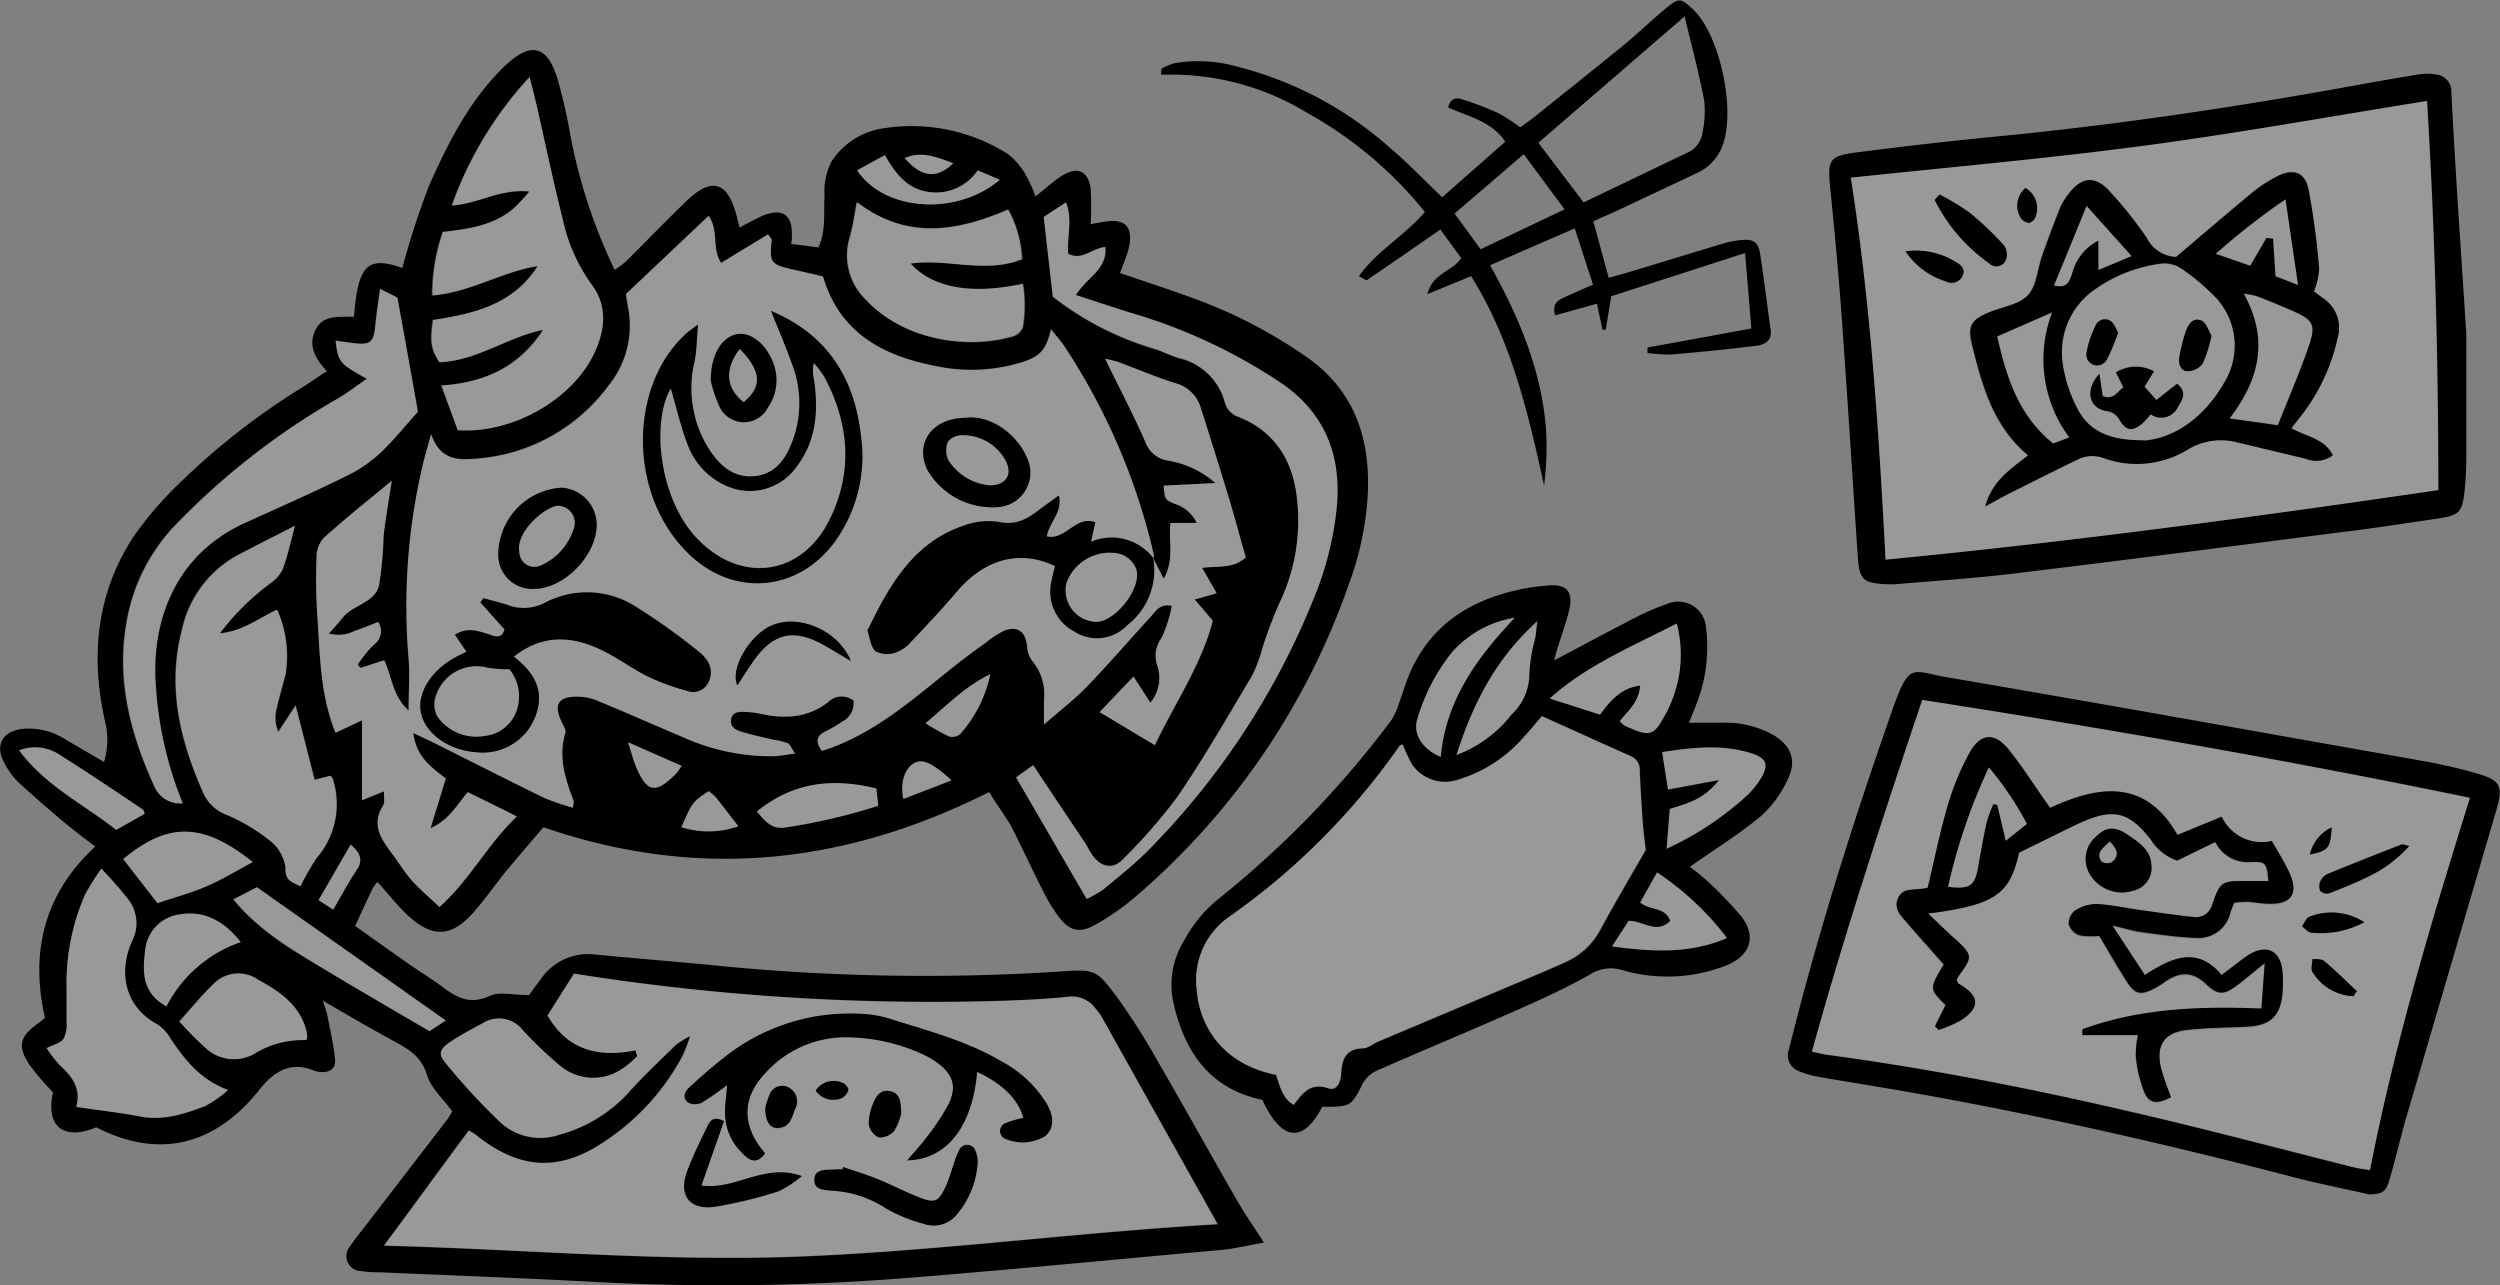 <svg xmlns="http://www.w3.org/2000/svg" viewBox="0 0 262.71 135.05"><rect x="0" y="0" width="262.71" height="135.05" fill="#808080" stroke="none"/><g id="aa264007-d9bd-441e-979e-c3d2d404d9c4" data-name="Calque 2"><g id="a094d25c-1590-43fd-a05a-11e0dda0f2dc" data-name="Calque 1"><path d="M103.94,83.23C88.71,90.9,73.28,92.5,57.1,86.93c-1.26,1.48-2.57,3-3.82,4.49-1.12,1.38-2.14,2.84-3.29,4.19-2.54,3-4.62,3.06-7.46.27-1-1-1.86-2.08-2.85-3.2a3.59,3.59,0,0,0-.53.7c-.61,1.26-1.18,2.52-1.83,3.93,1.94,1.37,3.79,2.7,5.66,4,1.21.85,2.48,1.61,3.66,2.5,1.49,1.12,2.88,1.75,4.84.84,1-.47,2.41-.08,4.11-.08.22-.29.72-1,1.25-1.69a6,6,0,0,1,5.55-2.59c3.89.38,7.8.69,11.7,1.06a222.31,222.31,0,0,0,37.21.75c3.81-.27,3.9-.26,6.2,2.85a73.54,73.54,0,0,1,4.26,6.74c2.78,4.8,5.47,9.65,8.23,14.45.8,1.4,1.73,2.72,2.83,4.44-1.75.3-3.15.65-4.57.78-11.26,1-22.52,2.12-33.79,3a248,248,0,0,1-32.14.34c-7.46-.4-14.92-.68-22.38-1a13,13,0,0,1-2-.13,1.57,1.57,0,0,1-1.13-2.63A17.9,17.9,0,0,1,38,129.34l9.06-11.78c.17-.23.29-.49.47-.77-.94-1.3-2.24-2.43-2.66-3.83-.64-2.17-2.29-2.89-3.95-3.81-2.26-1.24-4.49-2.54-7-4,.22.69.38,1.1.47,1.53.3,1.51.65,3,.81,4.55.12,1-.45,1.48-1.47,1.43a2.84,2.84,0,0,1-.86-.2c-2.48-1-4.23.33-5.57,2-4.67,5.93-10.62,7.38-17.19,4-3.27,1.39-5.37.06-4.54-3.68a28.14,28.14,0,0,1-2.48-2.9c-1.31-2-1-3,1-4.4.18-.12.33-.27.64-.52-1.57-6.85-.13-13,5.28-18-1.33-1-2.51-1.91-3.63-2.85-1.53-1.28-3-2.58-4.49-3.95a7.75,7.75,0,0,1-1.44-2c-1-1.79-.23-3.25,1.78-3.55A7.09,7.09,0,0,1,6.87,77.7l4.06,2.37a8,8,0,0,0,.1-4.29c-1.53-6.84-.9-13.43,3-19.38a38.6,38.6,0,0,1,5.22-6,74.26,74.26,0,0,1,12.8-9.87c.74-.46,1.45-1,2.3-1.52-1.23-1.33-2-2.69-1.21-4.32s2.44-1.37,4.05-1.41c.08-.71.13-1.42.24-2.12.52-3.45,1.65-4.14,4.85-3a84.9,84.9,0,0,1,2.86-8.78c2-4.45,4.19-8.8,7.75-12.29,2.86-2.81,4.66-2.42,5.77,1.45A58.79,58.79,0,0,1,60,14.55a57.6,57.6,0,0,0,4.59,13.81,10.44,10.44,0,0,0,1.22-.92c2.1-2.08,4.15-4.22,6.28-6.27,2.71-2.63,4.37-2.12,5.33,1.56l.3,1.19a28.32,28.32,0,0,1,2.56-1.31c2-.74,3,0,2.93,2.13,0,.28,0,.56-.08.89L86,26c.81-1.72.54-3.58.65-5.38A7,7,0,0,1,87.36,17,7.83,7.83,0,0,1,93,13.46,18.87,18.87,0,0,1,106,16.24a7.78,7.78,0,0,1,2,2.54,12.75,12.75,0,0,1,.81,1.86c1.07-.84,1.88-1.6,2.8-2.18,1.61-1,2.74-.51,3,1.36a30.65,30.65,0,0,1,0,3.73c.66-.11,1.19-.22,1.73-.29,1.85-.24,2.64.56,2.36,2.43a8.07,8.07,0,0,1-.44,1.48c-.16.48-.35.95-.57,1.52,2.94,1,5.81,1.93,8.64,3a51.25,51.25,0,0,1,10.57,5.55c5.41,3.58,7.16,8.78,6.82,14.93a32.21,32.21,0,0,1-2,9.28,76.08,76.08,0,0,1-22.54,32.9,26.13,26.13,0,0,1-4,2.78c-1.75,1-2.8.72-4-.89a18.12,18.12,0,0,1-1.69-2.85c-1.14-2.24-2.18-4.53-3.33-6.76C105.45,85.51,104.72,84.49,103.94,83.23Zm17.24-24.59.07.08a2.14,2.14,0,0,0,0-.44,66.85,66.85,0,0,0-9.39-21.88c-.39-.59-.87-1.12-1.41-1.8-.52,2.24-1.19,2.93-3.32,3.55A18,18,0,0,1,99,38.6c-5.7-1-10.64-3.24-12.51-9.55l-3.19-.73c-2.3-.51-2.45-.73-2.2-3.11,0-.11-.15-.24-.38-.58l-4.93,3c-1-1.52-.22-3.43-1.32-4.94l-8.69,8.22c.07.43.16,1,.26,1.58a9.93,9.93,0,0,1-2,7.93,19,19,0,0,1-14.55,7.82c-1.67.12-3.34-.12-4.19-2.62-.41,1.52-.69,2.42-.9,3.34A64.85,64.85,0,0,0,42.93,69.2c.14,1.71,0,3.44,0,5.45-1.71-1.52-1.74-3.58-2.56-5.27l-2.49.81-.29-.34a11.53,11.53,0,0,1,1.69-2.09,1.73,1.73,0,0,0,.45-2.4c-.83.32-1.64.67-2.47.94a3.71,3.71,0,0,1-2.69.27c.55-.63,1-1.1,1.39-1.61,1.08-1.4,3.38-1.57,3.86-3.41a40,40,0,0,0,.49-5.29c.21-1.8.53-3.59.86-5.75-2.59,2.15-4.95,4-7.19,6.05a3,3,0,0,0-.72,2,56.81,56.81,0,0,0,.07,6c.29,4.18.28,8.42,1.93,12.45l2.77-1.31V84.1l2.31-.94c0,.63.11,1.16-.09,1.48-1.25,2-.25,3.47.89,5,.76,1,1.4,2.1,2.23,3s1.77,1.7,2.81,2.68c3.22-2.91,5.06-6.6,8.13-9.53-1.88-.94-3.51-1.74-5.16-2.55-1.17,1.36-1.94,2.89-3.91,3.79.61-2,1.1-3.57,1.6-5.22-1.47-1.16-3.1-2.22-3.41-4.77,1.08.51,1.85.86,2.6,1.24,3.7,1.85,7.38,3.73,11.09,5.54a25.32,25.32,0,0,0,3.08,1.06c.05-.45.11-.6.07-.72-.87-2.3-1.63-4.6-.87-7.12.09-.27-.14-.68-.3-1-1-2-.51-2.89,1.71-2.83a5.56,5.56,0,0,1,1.93.41c3.13,1.29,6.24,2.65,9.37,4a22.43,22.43,0,0,0,9.06,1.85c.69,0,1.38-.16,2.38-.28-.41-.59-.54-1-.8-1.1a8.21,8.21,0,0,0-1.5-.36c-1.07-.25-2.16-.49-3.22-.8-.63-.19-1.35-.48-1.21-1.33s.91-.83,1.59-.78a9.52,9.52,0,0,1,1.32.15c2.61.6,5.06.54,7.31-1.2a2,2,0,0,1,2.64-.15,2.17,2.17,0,0,1-1.22,2.23,12.77,12.77,0,0,1-1.72,1c-1.14.56-.94,1.25-.39,2.06l.54-.17c6.54-2.25,11.14-7.37,16.64-11.16a10,10,0,0,1,2-1.31c1.42-.53,2.22.1,2.39,1.61a3,3,0,0,0,.52,1.54,5.49,5.49,0,0,1,1.26,4.12c0,.71,0,1.42,0,2.6,1.69-1.48,3.21-2.62,4.52-4,2.31-2.39,4.48-4.92,6.73-7.37.49-.54.89-1.35,2.18-1.11a14,14,0,0,1-1.09,3.4,3.1,3.1,0,0,0-.44,2.86,4.07,4.07,0,0,1-.72,3.92l-1.77-2.75-3.57,3.74,5.81,3.48c2.16-4.52,4.92-8.5,6.09-13.09L125.55,63l2.31-.66-1.53-2.66c1.73-.24,3.29.11,4.58-1.11-.63-2.21-1.22-4.42-1.88-6.6-.92-3-1.89-6.07-2.84-9.1a3.79,3.79,0,0,0-2.73-2.62c-2-.63-4-1.49-6-2.23a13.59,13.59,0,0,0-1.33-.32c1.46,3,2.93,5.8,4.21,8.7a3,3,0,0,0,2.37,2,10,10,0,0,1,5,2.36l-5.43.27c.12,1.45.11,1.46,1.15,1.92a3.73,3.73,0,0,1,2.32,2H123c-.24,1.92.44,3.86-.71,5.86C121.81,59.89,121.49,59.27,121.18,58.64ZM66.76,110.38l.19.6a10.07,10.07,0,0,1-1.6,1.34,5.4,5.4,0,0,1-6.43-.28,41.18,41.18,0,0,1-4-3.81,3.18,3.18,0,0,0-4.2-.72c-1.16.63-2.35,1.25-3.46,2s-1.23,1.27-.46,2.18a68.18,68.18,0,0,0,5.7,6.18,6.17,6.17,0,0,0,6.23,1.38A15.28,15.28,0,0,0,65.86,115c1.61-1.82,3.4-3.49,5.14-5.2a8.55,8.55,0,0,1,1.51-.92,21.21,21.21,0,0,1-.76,2,24.72,24.72,0,0,1-8.47,9.22c-4.72,3.1-8.84,2.69-13.25-.83-.22-.17-.47-.3-.77-.49-3,4-5.87,8-8.93,12.11,14.93.38,29.44,1.73,44,1.13s28.88-2.53,43.62-3.38l-12.19-21.8a5.7,5.7,0,0,0-.66-.89,3.06,3.06,0,0,0-2.87-1.22c-2.13.23-4.27.33-6.42.41a239.13,239.13,0,0,1-45.5-2.84l-2.78,4.4C59.6,110.32,62.83,111.17,66.76,110.38ZM48.1,45.21c5.87.4,12.35-3.38,14.52-8.44,1-2.32,1.21-4.71-.49-6.93a18.31,18.31,0,0,1-3-6.86c-1-3.94-1.82-7.92-2.72-11.88-.21-.88-.44-1.76-.75-3a39.17,39.17,0,0,0-8.18,13.51c2.83-.18,5.1-1.8,8.15-1.47A21.27,21.27,0,0,1,54,21.89c-2.12,1.82-4.77,2.16-7.45,2.48a20.14,20.14,0,0,0-1.11,6.68c4-.31,7.29-2.49,11.07-3.08-2.58,4.05-6.74,5-11,5.65-.32,2.32-.22,3,.67,4.45,3.94-.14,7.13-2.63,10.9-3.4-2.45,3.78-6,5.53-10.69,5.84ZM31,55.24c-2.38,1.23-4.29,2.17-6.16,3.19a11.73,11.73,0,0,0-5.72,7.81c-1.55,6-.19,11.55,2.21,17a4.32,4.32,0,0,0,2.43,2.37,19.59,19.59,0,0,1,4.54,2.68A4.36,4.36,0,0,1,30,91.16c-.08,1.45.7,1.5,1.57,2a24.07,24.07,0,0,1,1.72-3A8.67,8.67,0,0,0,35,81.89c0-.13-.15-.23-.24-.38l-1.68.43-2-7.82c-.73,1.12-1.27,1.95-1.82,2.78A3.81,3.81,0,0,1,29,74.73c.28-1.3.64-2.58,1-3.87a12,12,0,0,0-.89-6.8c-1.89.85-3.56,2.27-6,2.48a25.44,25.44,0,0,1,5.35-5.28,3.8,3.8,0,0,0,1.24-1.45C30.2,58.51,30.48,57.15,31,55.24ZM108.57,80.4l-1.8,1.29,7.42,12.78a12.75,12.75,0,0,0,1.76-1c1.63-1.37,3.33-2.69,4.82-4.22a80.15,80.15,0,0,0,17.6-27.15,33.76,33.76,0,0,0,2.08-8.57c.59-5.51-1.11-10.15-6-13.4A57,57,0,0,0,119.29,33c-2.07-.63-4.12-1.33-6.21-2,1.08-1.84,3.32-2.68,3.08-5.05-1.39.1-2.42,1.47-3.9.71-.15-1.76.49-3.52-.23-5.41l-2.35,1.53c.33,2.94.64,5.64.95,8.38a32,32,0,0,0,10.67,5.48c.91.29,1.77.77,2.69,1a6.5,6.5,0,0,1,4.7,4.56,2.21,2.21,0,0,0,1.4,1.57c4,1.58,5.86,4.8,6.23,8.91a20,20,0,0,1-1.91,10.75,46.81,46.81,0,0,0-1.72,4.55,16.42,16.42,0,0,1-1.06,2.9c-2.56,4.31-5.07,8.67-7.89,12.82a59,59,0,0,1-5.67,6.51c-1,1.11-2.22,1-3.17-.23-.36-.47-.6-1-.93-1.51C112.23,85.9,110.47,83.26,108.57,80.4Zm-70-40.61c-1.13.78-2,1.45-2.91,2A76.29,76.29,0,0,0,18.22,55.42a19.39,19.39,0,0,0-4.95,10.21c-1,6,.49,11.59,2.95,17a2.94,2.94,0,0,0,3,1.8,39.22,39.22,0,0,1-2.85-12.69C16,66,17.89,58.59,25.64,55c3.55-1.63,7.14-3.2,10.66-4.92a14.63,14.63,0,0,0,3.63-2.44c1.54-1.46,2.86-3.14,4-4.37-.75-4.2-1.42-8-2.16-12l-1.82-.91c-.2,1.46-.39,2.68-.51,3.9-.17,1.72-.51,2-2.23,1.8-.63-.07-1.25-.17-1.93-.26C35.51,38,35.66,38.22,38.52,39.79ZM10.65,91.28A24.94,24.94,0,0,0,8.94,94,23.36,23.36,0,0,0,7,104.16c0,1.11,0,2.22,0,3.32a3.21,3.21,0,0,1-.34,1.7c-.33.43-1,.58-1.76.95a13.2,13.2,0,0,0,1.37,1.78c1.31,1.19,2.29,2.48,1.73,4.4,2.34.36,4.53.6,6.68,1,2.46.49,4.69-.26,6.89-1.09a12.54,12.54,0,0,0,2.4-1.69c-3-1.12-4.58-3.24-6.08-5.45a4.29,4.29,0,0,0-1.29-1.41c-3.76-2-4.07-5.84-2.72-8.78a4.09,4.09,0,0,0-.49-4.5A41.62,41.62,0,0,0,10.65,91.28ZM95.7,27.7c3.9-.56,7.82,1.11,11.68-.47A11.59,11.59,0,0,0,105.92,22c-5.43,2.35-10.71,3.19-15.89-.78-.29,1.42-.43,2.58-.75,3.69a6.48,6.48,0,0,0,1.65,6.54c4,4.31,10.68,5.3,15.55,3.87a1.6,1.6,0,0,0,1-1,14.27,14.27,0,0,0,0-4.52C102.07,31,98,30.24,95.7,27.7ZM32.18,109.3c.07-.2.12-.26.11-.33a3.5,3.5,0,0,0-.08-.64c-.72-2.75-2.83-4.14-5.14-5.41a3.63,3.63,0,0,0-4.66.52c-1.2,1.15-2.26,2.46-3.56,3.91a36.1,36.1,0,0,0,3,3,4.36,4.36,0,0,0,4.81.44A9.78,9.78,0,0,1,32.18,109.3Zm14.67-2.06L27,93.23l-2.49,1.29c2.76,3.37,6.34,5.41,9.86,7.52s7.24,4.26,10.75,6.32ZM16.55,94.91c1.74-.59,3.5-1.06,5.15-1.77s3.21-1.67,4.87-2.55c-5.43-4.36-9.06-4.07-13.63-.32ZM25.3,99c-1.88-2.41-4.07-3.35-6.49-2.9a4.17,4.17,0,0,0-3.53,3.54c-.27,2.24-.53,4.61,2.21,6.12A13.81,13.81,0,0,1,25.3,99ZM79.53,85.28c.87,1,1.51,1.83,2.85,1.69a61.24,61.24,0,0,0,9.91-2.3l-.2-1.82C87.5,81.74,83.37,82.15,79.53,85.28ZM2,78.85c2.88,3.83,6.86,5.7,10.2,8.36l3-1.69c-.09-.21-.11-.4-.21-.46-2.94-2-5.88-3.94-8.86-5.83A4.62,4.62,0,0,0,2,78.85ZM102.74,17.9a5.28,5.28,0,0,1-5.28,2.25c-2.2-.36-3.37-1.94-4.48-3.85l-2.9,1.59c2.83,4.33,10.49,4.84,15,1ZM97.25,76a22.61,22.61,0,0,0,2.47,1.39,1.28,1.28,0,0,0,1.19-.26,13.72,13.72,0,0,0,3.16-6.29C101.33,72.18,99.55,74.1,97.25,76ZM71.6,86.93a9.54,9.54,0,0,0,6-.11c-.79-1-1.54-2-2.33-3a4.72,4.72,0,0,0-.8-.69C72.76,84.28,72.76,84.28,71.6,86.93ZM66,78c.37,1.15.55,1.85.81,2.51,1.15,2.79,2.07,3,4.25.77.19-.2.32-.45.58-.8ZM100,82c-2.1-1.91-3.13-2.32-4-1.78s-1.43,2-1.06,3.73ZM36.85,88.75l-3.38,5.83c.66.44,1.06.7,1.55,1,.87-1.49,1.58-2.85,2.44-4.13C38.12,90.5,38,89.73,36.85,88.75Zm63.32-71.59c-2.49-1-3.69-1.13-5.11-.55C96.85,18.66,98.43,18.83,100.17,17.16Z"></path><path d="M138.94,116.31c-2.27,4.39-4.59,3-6.28-.73-5.67-1.19-8.27-5.19-9.41-10.48a8.8,8.8,0,0,1,1.14-6.19,14.41,14.41,0,0,1,3.79-4.56,102.89,102.89,0,0,0,18-18.63,6.63,6.63,0,0,0,.81-1.79c.4-1,.69-2.11,1.13-3.12,2.37-5.51,6.9-8.05,12.53-9.05.65-.12,1.32-.16,2-.23,2-.18,2.72.63,2.23,2.64-.33,1.36-.82,2.68-1.23,4-.13.41-.23.83-.34,1.23,3.07-1.62,6-3.2,9-4.74a26.51,26.51,0,0,1,2.86-1.19A2.93,2.93,0,0,1,179.28,66a16.26,16.26,0,0,1-.88,7.63c-.25.69-.53,1.36-.92,2.32h3.43a10.35,10.35,0,0,1,5.34,1.23c1.92,1.09,2.6,2.68,1.64,4.66a11.87,11.87,0,0,1-2.82,3.9c-2.31,1.92-4.89,3.52-7.5,5.35a18.46,18.46,0,0,1,1.61,1.29A37.75,37.75,0,0,1,183,96.32c1.61,2.11.92,4.09-1.56,5.12a17,17,0,0,1-11.09.47,4,4,0,0,0-3.29.51c-2.43,1.37-5,2.55-7.55,3.68-4.86,2.15-9.77,4.19-14.64,6.32a3.43,3.43,0,0,0-1.61,1.33C142,116.27,142,116.31,138.94,116.31Zm8.46-38.09c-.21.1-.3.11-.33.16A72.62,72.62,0,0,1,129,96.45a8.11,8.11,0,0,0-3.27,7.42c.34,4.76,3.55,8.16,8.34,9.06.42,1.08.58,2.4,1.87,3.17.92-1.21,1.74-2.39,3.61-1.75,1,.33,1.33-.74,1.38-1.58.08-1.49.5-2.56,2.27-2.61.55,0,1.07-.48,1.61-.71l14.07-5.94c1.91-.81,3.82-1.59,5.69-2.45a7.64,7.64,0,0,0,3.62-3.42c1.54-2.85,3.2-5.64,4.74-8.33-.12-1.07-.25-2-.32-3-.12-1.76-.23-3.53-.31-5.3a1.54,1.54,0,0,0-.95-1.57c-3.09-1.37-6.17-2.77-9.33-4.2-.67.78-1.22,1.46-1.82,2.1a14.73,14.73,0,0,1-6.93,4.56,4.24,4.24,0,0,1-4.91-1.6A18.6,18.6,0,0,1,147.4,78.22Zm22.81-2.45a4.47,4.47,0,0,0,.48.47,6.65,6.65,0,0,0,.61.27c2,.89,2.52.74,3.55-1.16a11.74,11.74,0,0,0,.94-2,12.87,12.87,0,0,0,.41-7.83c-4.74,2.44-9.45,4.38-13.35,7.88l5.29,1.7c1.06-1.44,2.17-2.79,4.21-3.06C172.25,73.74,171.12,74.65,170.21,75.77Zm5.26,9.2c-.12,1.48-.22,2.78-.34,4.21a32.76,32.76,0,0,0,8.46-5.6A9.19,9.19,0,0,0,185,81.86c.89-1.44.7-2.18-.89-2.69-3.09-1-6.2-.64-9.44-.15.23,1.5.42,2.71.62,3.94l5.34-1C179.08,84,177.3,84.43,175.47,85Zm6,13.6a30.29,30.29,0,0,0-7.35-6.9l-1.77,3.18c1.1.85,2.63.45,3.16,1.91-1.41,1.45-2.86,0-4.37,0l-1.76,2.7C173.63,100,177.46,100.28,181.5,98.57ZM153.05,79.34a13.18,13.18,0,0,0,5.81-4.28,5.81,5.81,0,0,0,1.85-4.32,17.89,17.89,0,0,1,.62-3.7c.07-.44.11-.89.22-1.77C157.16,69.25,154.8,73.89,153.05,79.34Zm-1.65.2c.52-5.82,3.65-10.28,7.79-14.64a11.21,11.21,0,0,0-6.59,3.61,20.48,20.48,0,0,0-3.65,7C148.44,77.07,149.43,78.72,151.4,79.54Z"></path><path d="M259.17,35.08c0,3.3,0,8,0,12.76a34.94,34.94,0,0,1-.16,3.54c-.26,2.53-.51,2.77-3.09,3.15-3.29.48-6.58,1-9.88,1.39-11.43,1.47-22.86,2.95-34.31,4.34-4.1.5-8.24.76-12.36,1.12a9.86,9.86,0,0,1-1.33,0c-2.23-.11-2.66-.52-2.81-2.79-.57-8.48-1.1-17-1.71-25.44-.32-4.5-.75-9-1.2-13.47-.28-2.92-.11-3.3,2.92-3.68q7.7-1,15.42-1.74c12.14-1.2,24.2-3,36.2-5.17,2.4-.43,4.8-.87,7.2-1.25a5.43,5.43,0,0,1,2,0,1.77,1.77,0,0,1,1.54,1.84C258,17.71,258.56,25.67,259.17,35.08Zm-61,23.73c19.56-1.89,38.78-4.48,58.07-7.31,0-13.86-.37-27.42-1.19-40.89-10.21,1.63-20.16,3.43-30.17,4.76s-20.21,2.22-30.38,3.3C196.58,32,197.43,45.22,198.14,58.81Z"></path><path d="M249,125.52c-2.73-.62-5.49-1.16-8.2-1.87-14.15-3.69-28.4-6.9-42.83-9.34-2.18-.37-4.37-.71-6.55-1.1a9.62,9.62,0,0,1-2.34-.63,1.77,1.77,0,0,1-1.09-2.31c3-12.12,6.77-24,10.91-35.79,1.77-5,2-3.94,5.75-3.3C221.21,74,237.79,77,254.36,79.92a56.76,56.76,0,0,1,6,1.38c2.4.7,2.68,1.33,2,3.72q-4.74,16.16-9.47,32.31c-.62,2.13-1.11,4.29-1.73,6.42C250.74,125.27,250.43,125.45,249,125.52Zm-47-52c-4.13,12.36-8.13,24.51-11.6,37,.72.15,1.14.27,1.57.33,10.77,1.44,21.43,3.53,32,6,7.84,1.8,15.61,3.89,23.42,5.84a15.51,15.51,0,0,0,1.66.27c2.6-13.34,6.45-26.18,10.5-39.11C240.42,79.89,221.38,76.58,202,73.55Z"></path><path d="M151.55,20.73l6.63-5.84c-1.46-2.18-3.87-2.62-6-3.6.19-.86.77-1.07,1.34-.89a32.36,32.36,0,0,1,3.91,1.48,18.19,18.19,0,0,1,2.32,1.51c.45-.34.92-.67,1.36-1,3.12-2.49,6.25-5,9.34-7.5,1.6-1.31,3.08-2.76,4.68-4.07,1.35-1.1,1.5-1,2.77.15,2.92,2.76,4.6,11,3,14.6a5.06,5.06,0,0,1-2.59,2.62l-8.62,4.06-2.26,1,1.62,5.94c.65-.18,1.26-.34,1.86-.52,3.39-1,6.78-2.07,10.18-3.08a10.2,10.2,0,0,1,1.73-.35c1.46-.16,1.95.15,2.16,1.54.4,2.63.72,5.26,1.09,7.89.17,1.25-.74,1.57-1.62,1.68-2.92.36-5.86.65-8.8.9a18,18,0,0,1-2.53-.15l0-.58,10.92-2c-.22-2.62-.42-5.08-.66-7.93l-14.06,4.54c-.21,1.27-.4,2.39-.58,3.51l-.34,0c-.18-.82-.36-1.65-.59-2.73l-4.38,1.23c-.45-1.44.56-1.71,1.37-2.08s1.6-.71,2.6-1.15L165.48,24l-8.9,3.87C159.67,33.39,162,39,162.46,45.1a31.84,31.84,0,0,1-.2,5.92c-1.69-7.64-3.43-15.23-7.67-22L150,30.91c.56-2.26,2.61-2.34,3.55-3.79l-2.19-3c-2.67,1.85-5.19,3.6-7.73,5.32-.09.05-.37-.18-.83-.42,1.89-2.66,4.75-4.2,6.93-6.75a42.17,42.17,0,0,0-12.36-10.41,27.46,27.46,0,0,0-15.36-4c0-.22,0-.44.07-.66a7.43,7.43,0,0,1,1.31-.55A14.83,14.83,0,0,1,130,7a38.22,38.22,0,0,1,16.09,8.56C147.91,17.09,149.59,18.86,151.55,20.73Zm14.86.54,10.85-5.2a2.74,2.74,0,0,0,1.66-2.2,11.06,11.06,0,0,0,.17-3.28c-.55-2.88-1.31-5.71-2.06-8.87L161.66,15Zm-6.29-5.07-7.27,6.24,2.74,3.75L164.41,22Z"></path><path d="M121.18,58.64c.31.63.63,1.25,1.1,2.17,1.15-2,.47-3.94.71-5.86h2.76a3.73,3.73,0,0,0-2.32-2c-1-.46-1-.47-1.15-1.92l5.43-.27a10,10,0,0,0-5-2.36,3,3,0,0,1-2.37-2c-1.28-2.9-2.75-5.71-4.21-8.7a13.59,13.59,0,0,1,1.33.32c2,.74,4,1.6,6,2.23a3.79,3.79,0,0,1,2.73,2.62c1,3,1.92,6.06,2.84,9.1.66,2.18,1.25,4.39,1.88,6.6-1.29,1.22-2.85.87-4.58,1.11l1.53,2.66-2.31.66,1.92,2.22c-1.17,4.59-3.93,8.57-6.09,13.09l-5.81-3.48,3.57-3.74,1.77,2.75a4.07,4.07,0,0,0,.72-3.92,3.1,3.1,0,0,1,.44-2.86,14,14,0,0,0,1.09-3.4c-1.29-.24-1.69.57-2.18,1.11-2.25,2.45-4.42,5-6.73,7.37-1.31,1.35-2.83,2.49-4.52,4,0-1.18,0-1.89,0-2.6a5.49,5.49,0,0,0-1.26-4.12,3,3,0,0,1-.52-1.54c-.17-1.51-1-2.14-2.39-1.61a10,10,0,0,0-2,1.31c-5.5,3.79-10.1,8.91-16.64,11.16l-.54.17c-.55-.81-.75-1.5.39-2.06a12.77,12.77,0,0,0,1.72-1,2.17,2.17,0,0,0,1.22-2.23,2,2,0,0,0-2.64.15c-2.25,1.74-4.7,1.8-7.31,1.2a9.52,9.52,0,0,0-1.32-.15c-.68,0-1.44-.1-1.59.78s.58,1.14,1.21,1.33c1.06.31,2.15.55,3.22.8a8.21,8.21,0,0,1,1.5.36c.26.11.39.51.8,1.1-1,.12-1.69.27-2.38.28a22.43,22.43,0,0,1-9.06-1.85c-3.13-1.3-6.24-2.66-9.37-4a5.56,5.56,0,0,0-1.93-.41c-2.22-.06-2.75.86-1.71,2.83.16.3.39.71.3,1-.76,2.52,0,4.82.87,7.12,0,.12,0,.27-.07.72a25.32,25.32,0,0,1-3.08-1.06c-3.71-1.81-7.39-3.69-11.09-5.54-.75-.38-1.52-.73-2.6-1.24.31,2.55,1.94,3.61,3.41,4.77-.5,1.65-1,3.25-1.6,5.22,2-.9,2.74-2.43,3.91-3.79,1.65.81,3.28,1.61,5.16,2.55-3.07,2.93-4.91,6.62-8.13,9.53-1-1-2-1.76-2.81-2.68s-1.47-2-2.23-3c-1.14-1.52-2.14-3-.89-5,.2-.32.06-.85.09-1.48l-2.31.94V75.68L35.28,77c-1.65-4-1.64-8.27-1.93-12.45a56.81,56.81,0,0,1-.07-6,3,3,0,0,1,.72-2c2.24-2,4.6-3.9,7.19-6.05-.33,2.16-.65,4-.86,5.75a40,40,0,0,1-.49,5.29c-.48,1.84-2.78,2-3.86,3.41-.39.51-.84,1-1.39,1.61a3.71,3.71,0,0,0,2.69-.27c.83-.27,1.64-.62,2.47-.94a1.73,1.73,0,0,1-.45,2.4,11.53,11.53,0,0,0-1.69,2.09l.29.34,2.49-.81c.82,1.69.85,3.75,2.56,5.27,0-2,.12-3.74,0-5.45a64.85,64.85,0,0,1,1.46-20.27c.21-.92.49-1.82.9-3.34.85,2.5,2.52,2.74,4.19,2.62A19,19,0,0,0,64,40.39a9.93,9.93,0,0,0,2-7.93c-.1-.58-.19-1.15-.26-1.58l8.69-8.22c1.1,1.51.27,3.42,1.32,4.94l4.93-3c.23.34.39.47.38.58-.25,2.38-.1,2.6,2.2,3.11l3.19.73c1.87,6.31,6.81,8.51,12.51,9.55a18,18,0,0,0,8.14-.45c2.13-.62,2.8-1.31,3.32-3.55.54.68,1,1.21,1.41,1.8a66.85,66.85,0,0,1,9.39,21.88,2.14,2.14,0,0,1,0,.44,5.51,5.51,0,0,0-6.6-1.78l.45-2.06c-2.06-.74-3,1.94-5.1,1.49.28-1.55,1.69-2.52,1.27-4.3-.79.57-1.43,1-2.06,1.5-1.25,1-2.46,1.67-4.23,1.28a7.4,7.4,0,0,0-3.68.38C96,57,93.49,61.47,91.22,66.1c0,.07-.08.16-.06.21.25.73.33,1.67.83,2.12a2.61,2.61,0,0,0,2,.18,3.74,3.74,0,0,0,1.64-1.08c1.67-1.76,3.32-3.54,4.91-5.39,3-3.42,6.58-4.41,10.3-2.66-.13.55-.29,1.1-.39,1.67a4.74,4.74,0,0,0,2.45,5.23,4.36,4.36,0,0,0,5.5-.66A7.31,7.31,0,0,0,121.18,58.64ZM73.35,34.1c-.65.49-.88.64-1.09.81-6.44,5.66-6.28,17.77.64,23.77,4.76,4.12,11.25,3.26,14.91-1.87a15.31,15.31,0,0,0,2.67-10.94c-.66-6-3.45-10.68-9.46-13.2.8,2,1.59,3.82,2.24,5.67a11.35,11.35,0,0,1,.23,7.39c-.68,2.13-1.74,4.09-4.22,4.31s-4-1.43-5.07-3.35A12,12,0,0,1,73,37.91C73.22,36.81,73.21,35.67,73.35,34.1ZM54,69c3.16-2.52,6.45-2.17,9.76-.47,1.51.77,2.89,1.81,4.41,2.55a25.08,25.08,0,0,0,4.15,1.51,1.76,1.76,0,0,0,2.12-.81,2.22,2.22,0,0,0-.17-2.51,3.4,3.4,0,0,0-.59-.66,66.17,66.17,0,0,0-7-5,9.51,9.51,0,0,0-9.37-.3,4.73,4.73,0,0,1-4,.2c-.81-.25-1.64-.45-2.46-.68l-.31.45L53,66.17c-.25.88-.78.83-1.53.56-1.15-.42-2.35-.9-3.68,0L49,68.47c-.47.23-.8.38-1.12.56-2.64,1.42-4.14,3.92-3.63,6s3,3.85,5.82,4a5.9,5.9,0,0,0,6.17-3.76C57.17,72.9,56.48,70.94,54,69ZM52.37,58a3.58,3.58,0,0,0,3.83,3.87c3.22-.07,6.64-3.72,6.49-6.93a3.93,3.93,0,0,0-3.7-3.7A7.08,7.08,0,0,0,52.37,58Zm49.09-14.1c-3.46,0-5.38,2.63-4,5.47a7.9,7.9,0,0,0,7.64,3.89,3.63,3.63,0,0,0,2.82-5.18C106.91,45.68,104.12,43.56,101.46,43.91ZM74.69,40a13.55,13.55,0,0,0,.86,2.6,2.83,2.83,0,0,0,5.15.21,5,5,0,0,0,.64-4.43c-.66-2-2.45-3.55-3.91-3.26S74.67,37.22,74.69,40ZM89.42,69.47c-1.37-3.33-5.6-5-8.43-3.71-2.28,1.06-4.3,4.55-3.51,6.26.6-.9,1.13-1.76,1.71-2.58,2.09-3,4.23-3.42,7.39-1.65C87.4,68.26,88.21,68.76,89.42,69.47Z" style="fill:#fff;opacity:0.2"></path><path d="M66.76,110.38c-3.93.79-7.16-.06-9.21-3.64l2.78-4.4a239.13,239.13,0,0,0,45.5,2.84c2.15-.08,4.29-.18,6.42-.41a3.06,3.06,0,0,1,2.87,1.22,5.7,5.7,0,0,1,.66.89L128,128.68c-14.74.85-29.12,2.78-43.62,3.38s-29.09-.75-44-1.13c3.06-4.16,6-8.08,8.93-12.11.3.19.55.32.77.49,4.41,3.52,8.53,3.93,13.25.83a24.72,24.72,0,0,0,8.47-9.22,21.21,21.21,0,0,0,.76-2,8.55,8.55,0,0,0-1.51.92c-1.74,1.71-3.53,3.38-5.14,5.2a15.28,15.28,0,0,1-7.14,4.24,6.17,6.17,0,0,1-6.23-1.38,68.18,68.18,0,0,1-5.7-6.18c-.77-.91-.6-1.48.46-2.18s2.3-1.35,3.46-2a3.18,3.18,0,0,1,4.2.72,41.18,41.18,0,0,0,4,3.81,5.4,5.4,0,0,0,6.43.28A10.07,10.07,0,0,0,67,111ZM80.4,121.19c-2.48-2.86-2.46-5.79,0-8.41A11.37,11.37,0,0,1,89.09,109a19.65,19.65,0,0,1,7.74,1.71,9.23,9.23,0,0,1,1.73,1c1.6,1.18,2,2.47,1.18,4.25a24.26,24.26,0,0,1-2.3,3.5c-.6.82-1.3,1.56-2.08,2.48,4.21-.11,6.84-3.58,7.35-9.3,2.65,1.23,4.34,2.9,4.86,4.83a10.85,10.85,0,0,0-1.89.56.89.89,0,0,0-.09,1.61,4.69,4.69,0,0,0,4.23-.22c.94-.77,1-2,.21-3.42a12.35,12.35,0,0,0-4.6-4.39c-3.77-2.25-8-3.32-12.11-4.63a11.6,11.6,0,0,0-3-.45,21.1,21.1,0,0,0-14.22,4.64c-1.28,1-2.51,2.07-3.69,3.18-.46.42-.64,1.13,0,1.53a1.57,1.57,0,0,0,1.37,0A30,30,0,0,0,76.41,114c-.09,1.13-.17,1.92-.22,2.72a5.91,5.91,0,0,0,1.94,4.55C78.79,122,79.58,122.36,80.4,121.19Zm8.2,1.44-.08.25a5,5,0,0,0-.67,0c-.9.12-2.24-.18-2.29,1.11,0,1.12,1.25,1.06,2.08,1.15A11.46,11.46,0,0,1,93,126.92a15.87,15.87,0,0,0,4.07,1.68,3.13,3.13,0,0,0,3.58-1.08,9.32,9.32,0,0,0,2.1-5.26,2.71,2.71,0,0,0-.22-1.29.91.91,0,0,0-1.71-.12,7.21,7.21,0,0,0-.56,1.43c-.3.83-.53,1.69-.9,2.49-.71,1.48-1.1,1.68-2.6,1.11s-2.95-1.34-4.45-1.95C91.09,123.44,89.84,123.06,88.6,122.63Zm-12.52-4.82c-1.2-.62-1.51.08-1.78.66-.73,1.52-1.49,3-2.08,4.62-1,2.56.23,4.15,2.94,3.76a46.4,46.4,0,0,0,6.63-1.61,11.3,11.3,0,0,0,2.47-1.61c-4-1.46-6.93,1.45-10.55,1C74.53,122.24,75.3,120.06,76.08,117.81ZM94.7,117c0-1.23-.12-2.07-1.09-2.32s-1.52.41-1.81,1.19a5.47,5.47,0,0,0-.51,2.28,1.9,1.9,0,0,0,1.06,1.38,2,2,0,0,0,1.62-.7A5.86,5.86,0,0,0,94.7,117Zm-14.28-.54c0,1.45.54,2.21,1.42,2.13,1.2-.13,1.38-1.18,1.72-2a1.63,1.63,0,0,0-.53-2.15,1.42,1.42,0,0,0-2.09.49A8.38,8.38,0,0,0,80.42,116.44Zm5.29-1.84a2.26,2.26,0,0,0,2.68.82,1.37,1.37,0,0,0,.76-.89c0-.19-.36-.68-.62-.75A2.29,2.29,0,0,0,85.71,114.6Z" style="fill:#fff;opacity:0.2"></path><path d="M48.1,45.21l-1.78-4.7C51,40.2,54.56,38.45,57,34.67c-3.77.77-7,3.26-10.9,3.4-.89-1.48-1-2.13-.67-4.45,4.28-.61,8.44-1.6,11-5.65-3.78.59-7.1,2.77-11.07,3.08a20.14,20.14,0,0,1,1.11-6.68c2.68-.32,5.33-.66,7.45-2.48A21.27,21.27,0,0,0,55.6,20.1c-3.05-.33-5.32,1.29-8.15,1.47A39.17,39.17,0,0,1,55.63,8.06c.31,1.28.54,2.16.75,3,.9,4,1.74,7.94,2.72,11.88a18.31,18.31,0,0,0,3,6.86c1.7,2.22,1.48,4.61.49,6.93C60.45,41.83,54,45.61,48.1,45.21Z" style="fill:#fff;opacity:0.2"></path><path d="M31,55.24c-.5,1.91-.78,3.27-1.25,4.57a3.8,3.8,0,0,1-1.24,1.45,25.44,25.44,0,0,0-5.35,5.28c2.41-.21,4.08-1.63,6-2.48a12,12,0,0,1,.89,6.8c-.32,1.29-.68,2.57-1,3.87a3.81,3.81,0,0,0,.14,2.17c.55-.83,1.09-1.66,1.82-2.78l2,7.82,1.68-.43c.09.15.21.25.24.38a8.67,8.67,0,0,1-1.64,8.22,24.07,24.07,0,0,0-1.72,3c-.87-.47-1.65-.52-1.57-2a4.36,4.36,0,0,0-1.76-2.86,19.59,19.59,0,0,0-4.54-2.68,4.32,4.32,0,0,1-2.43-2.37c-2.4-5.46-3.76-11-2.21-17a11.73,11.73,0,0,1,5.72-7.81C26.69,57.41,28.6,56.47,31,55.24Z" style="fill:#fff;opacity:0.2"></path><path d="M108.57,80.4c1.9,2.86,3.66,5.5,5.4,8.14.33.49.57,1,.93,1.51.95,1.22,2.15,1.34,3.17.23a59,59,0,0,0,5.67-6.51c2.82-4.15,5.33-8.51,7.89-12.82a16.42,16.42,0,0,0,1.06-2.9,46.81,46.81,0,0,1,1.72-4.55,20,20,0,0,0,1.91-10.75c-.37-4.11-2.18-7.33-6.23-8.91a2.21,2.21,0,0,1-1.4-1.57,6.5,6.5,0,0,0-4.7-4.56c-.92-.27-1.78-.75-2.69-1a32,32,0,0,1-10.67-5.48c-.31-2.74-.62-5.44-.95-8.38L112,21.28c.72,1.89.08,3.65.23,5.41,1.48.76,2.51-.61,3.9-.71.24,2.37-2,3.21-3.08,5.05,2.09.68,4.14,1.38,6.21,2a57,57,0,0,1,15.19,7.09c4.86,3.25,6.56,7.89,6,13.4a33.76,33.76,0,0,1-2.08,8.57,80.15,80.15,0,0,1-17.6,27.15c-1.49,1.53-3.19,2.85-4.82,4.22a12.75,12.75,0,0,1-1.76,1l-7.42-12.78Z" style="fill:#fff;opacity:0.2"></path><path d="M38.52,39.79c-2.86-1.57-3-1.76-3.28-4,.68.09,1.3.19,1.93.26,1.72.22,2.06-.08,2.23-1.8.12-1.22.31-2.44.51-3.9l1.82.91c.74,4.09,1.41,7.85,2.16,12-1.1,1.23-2.42,2.91-4,4.37a14.63,14.63,0,0,1-3.63,2.44C32.78,51.83,29.19,53.4,25.64,55c-7.75,3.56-9.69,11-9.32,16.7a39.22,39.22,0,0,0,2.85,12.69,2.94,2.94,0,0,1-3-1.8c-2.46-5.4-4-11-2.95-17a19.39,19.39,0,0,1,4.95-10.21A76.29,76.29,0,0,1,35.61,41.79C36.54,41.24,37.39,40.57,38.52,39.79Z" style="fill:#fff;opacity:0.2"></path><path d="M10.65,91.28a41.62,41.62,0,0,1,2.74,3.15,4.09,4.09,0,0,1,.49,4.5c-1.35,2.94-1,6.77,2.72,8.78a4.29,4.29,0,0,1,1.29,1.41c1.5,2.21,3.07,4.33,6.08,5.45a12.54,12.54,0,0,1-2.4,1.69c-2.2.83-4.43,1.58-6.89,1.09-2.15-.44-4.34-.68-6.68-1,.56-1.92-.42-3.21-1.73-4.4a13.2,13.2,0,0,1-1.37-1.78c.72-.37,1.43-.52,1.76-.95a3.21,3.21,0,0,0,.34-1.7c0-1.1,0-2.21,0-3.32A23.36,23.36,0,0,1,8.94,94,24.94,24.94,0,0,1,10.65,91.28Z" style="fill:#fff;opacity:0.2"></path><path d="M95.7,27.7c2.3,2.54,6.37,3.27,11.86,2.15a14.27,14.27,0,0,1,0,4.52,1.6,1.6,0,0,1-1,1c-4.87,1.43-11.57.44-15.55-3.87a6.48,6.48,0,0,1-1.65-6.54c.32-1.11.46-2.27.75-3.69,5.18,4,10.46,3.13,15.89.78a11.59,11.59,0,0,1,1.46,5.22C103.52,28.81,99.6,27.14,95.7,27.7Z" style="fill:#fff;opacity:0.2"></path><path d="M32.18,109.3a9.78,9.78,0,0,0-5.55,1.45,4.36,4.36,0,0,1-4.81-.44,36.1,36.1,0,0,1-3-3c1.3-1.45,2.36-2.76,3.56-3.91a3.63,3.63,0,0,1,4.66-.52c2.31,1.27,4.42,2.66,5.14,5.41a3.5,3.5,0,0,1,.08.64C32.3,109,32.25,109.1,32.18,109.3Z" style="fill:#fff;opacity:0.2"></path><path d="M46.85,107.24l-1.7,1.12C41.64,106.3,38,104.2,34.4,102s-7.1-4.15-9.86-7.52L27,93.23Z" style="fill:#fff;opacity:0.2"></path><path d="M16.55,94.91l-3.61-4.64c4.57-3.75,8.2-4,13.63.32-1.66.88-3.21,1.83-4.87,2.55S18.29,94.32,16.55,94.91Z" style="fill:#fff;opacity:0.2"></path><path d="M25.3,99a13.81,13.81,0,0,0-7.81,6.76c-2.74-1.51-2.48-3.88-2.21-6.12a4.17,4.17,0,0,1,3.53-3.54C21.23,95.67,23.42,96.61,25.3,99Z" style="fill:#fff;opacity:0.2"></path><path d="M79.53,85.28c3.84-3.13,8-3.54,12.56-2.43l.2,1.82A61.24,61.24,0,0,1,82.38,87C81,87.11,80.4,86.28,79.53,85.28Z" style="fill:#fff;opacity:0.2"></path><path d="M2,78.85a4.62,4.62,0,0,1,4.17.38c3,1.89,5.92,3.87,8.86,5.83.1.06.12.25.21.46l-3,1.69C8.85,84.55,4.87,82.68,2,78.85Z" style="fill:#fff;opacity:0.2"></path><path d="M102.74,17.9l2.29,1c-4.46,3.84-12.12,3.33-15-1L93,16.3c1.11,1.91,2.28,3.49,4.48,3.85A5.28,5.28,0,0,0,102.74,17.9Z" style="fill:#fff;opacity:0.2"></path><path d="M97.25,76c2.3-1.92,4.08-3.84,6.82-5.16a13.72,13.72,0,0,1-3.16,6.29,1.28,1.28,0,0,1-1.19.26A22.61,22.61,0,0,1,97.25,76Z" style="fill:#fff;opacity:0.2"></path><path d="M71.6,86.93c1.16-2.65,1.16-2.65,2.86-3.76a4.72,4.72,0,0,1,.8.69c.79,1,1.54,2,2.33,3A9.54,9.54,0,0,1,71.6,86.93Z" style="fill:#fff;opacity:0.2"></path><path d="M66,78l5.64,2.48c-.26.35-.39.6-.58.8-2.18,2.19-3.1,2-4.25-.77C66.51,79.81,66.33,79.11,66,78Z" style="fill:#fff;opacity:0.2"></path><path d="M100,82l-5.1,2c-.37-1.7.07-3.13,1.06-3.73S97.86,80.11,100,82Z" style="fill:#fff;opacity:0.2"></path><path d="M36.85,88.75c1.16,1,1.27,1.75.61,2.74-.86,1.28-1.57,2.64-2.44,4.13-.49-.34-.89-.6-1.55-1Z" style="fill:#fff;opacity:0.2"></path><path d="M100.17,17.16c-1.74,1.67-3.32,1.5-5.11-.55C96.48,16,97.68,16.16,100.17,17.16Z" style="fill:#fff;opacity:0.2"></path><path d="M147.4,78.22a18.6,18.6,0,0,0,1,2.12,4.24,4.24,0,0,0,4.91,1.6,14.73,14.73,0,0,0,6.93-4.56c.6-.64,1.15-1.32,1.82-2.1,3.16,1.43,6.24,2.83,9.33,4.2a1.54,1.54,0,0,1,.95,1.57c.08,1.77.19,3.54.31,5.3.07,1,.2,1.89.32,3-1.54,2.69-3.2,5.48-4.74,8.33a7.64,7.64,0,0,1-3.62,3.42c-1.87.86-3.78,1.64-5.69,2.45l-14.07,5.94c-.54.23-1.06.69-1.61.71-1.77,0-2.19,1.12-2.27,2.61-.05.84-.4,1.91-1.38,1.58-1.87-.64-2.69.54-3.61,1.75-1.29-.77-1.45-2.09-1.87-3.17-4.79-.9-8-4.3-8.34-9.06A8.11,8.11,0,0,1,129,96.45a72.62,72.62,0,0,0,18.06-18.07S147.19,78.32,147.4,78.22Z" style="fill:#fff;opacity:0.2"></path><path d="M170.21,75.77c.91-1.12,2-2,2.14-3.73-2,.27-3.15,1.62-4.21,3.06l-5.29-1.7c3.9-3.5,8.61-5.44,13.35-7.88a12.87,12.87,0,0,1-.41,7.83,11.74,11.74,0,0,1-.94,2c-1,1.9-1.5,2.05-3.55,1.16a6.65,6.65,0,0,1-.61-.27A4.47,4.47,0,0,1,170.21,75.77Z" style="fill:#fff;opacity:0.2"></path><path d="M175.47,85c1.83-.54,3.61-1,5.14-3l-5.34,1c-.2-1.23-.39-2.44-.62-3.94,3.24-.49,6.35-.85,9.44.15,1.59.51,1.78,1.25.89,2.69a9.19,9.19,0,0,1-1.39,1.72,32.76,32.76,0,0,1-8.46,5.6C175.25,87.75,175.35,86.45,175.47,85Z" style="fill:#fff;opacity:0.2"></path><path d="M181.5,98.57c-4,1.71-7.87,1.45-12.09.89l1.76-2.7c1.51,0,3,1.45,4.37,0-.53-1.46-2.06-1.06-3.16-1.91l1.77-3.18A30.29,30.29,0,0,1,181.5,98.57Z" style="fill:#fff;opacity:0.2"></path><path d="M153.05,79.34c1.75-5.45,4.11-10.09,8.5-14.07-.11.88-.15,1.33-.22,1.77a17.89,17.89,0,0,0-.62,3.7,5.81,5.81,0,0,1-1.85,4.32A13.18,13.18,0,0,1,153.05,79.34Z" style="fill:#fff;opacity:0.2"></path><path d="M151.4,79.54c-2-.82-3-2.47-2.45-4a20.48,20.48,0,0,1,3.65-7,11.21,11.21,0,0,1,6.59-3.61C155.05,69.26,151.92,73.72,151.4,79.54Z" style="fill:#fff;opacity:0.2"></path><path d="M198.14,58.81c-.71-13.59-1.56-26.84-3.67-40.14,10.17-1.08,20.3-2,30.38-3.3s20-3.13,30.17-4.76c.82,13.47,1.14,27,1.19,40.89C236.92,54.33,217.7,56.92,198.14,58.81ZM228.67,27A3.62,3.62,0,0,1,225.59,25a40.87,40.87,0,0,0-3.91-4.81c-1.54-1.73-3-1.63-4.4.22a6.91,6.91,0,0,0-.9,1.52q-1,2.47-1.87,5c-.5,1.39-.58,3.13-1.49,4.11s-2.6,1.2-4,1.76c-2,.83-2.36,1.45-1.83,3.57,1.05,4.24,2.2,8.43,5.86,11.49-1.89,1.48-3.77,2.68-4.5,5.36,1-.55,1.69-.94,2.39-1.29,2.44-1.22,4.87-2.45,7.33-3.64a3.44,3.44,0,0,1,2.78-.12,10.2,10.2,0,0,0,8.76-.91,6.72,6.72,0,0,1,5.11-.79l7.34,1.69a2.91,2.91,0,0,0,2.88-.35c-.87-1.78-2.81-1.95-4.34-2.85.52-.67.93-1.18,1.32-1.71a20.55,20.55,0,0,0,3.54-7.82,3.72,3.72,0,0,0-1.5-4.1l-1-.75a8.1,8.1,0,0,0,.55-2.36,82.9,82.9,0,0,0-1.11-8.33c-.36-1.86-1.63-2.28-3.38-1.36a14.83,14.83,0,0,0-2.41,1.56C234.14,22.29,231.51,24.55,228.67,27Zm-24.85-6.51-.52.56A18,18,0,0,0,209,27.67a1.08,1.08,0,0,0,1.72-.26,1.72,1.72,0,0,0-.12-1.58A32.72,32.72,0,0,0,207,22.34,25.44,25.44,0,0,0,203.82,20.44Zm-3.57,6a7.89,7.89,0,0,0,4.22,3.15,1.27,1.27,0,0,0,1.73-.51c.41-.79-.15-1.25-.76-1.57A7.89,7.89,0,0,0,200.25,26.41Zm12.59-6.66a2.44,2.44,0,0,0-.58,3,1.2,1.2,0,0,0,1,.66,1.25,1.25,0,0,0,.73-.93A2.47,2.47,0,0,0,212.84,19.75Z" style="fill:#fff;opacity:0.2"></path><path d="M202,73.55c19.42,3,38.46,6.34,57.56,10.25-4,12.93-7.9,25.77-10.5,39.11a15.51,15.51,0,0,1-1.66-.27c-7.81-2-15.58-4-23.42-5.84-10.58-2.44-21.24-4.53-32-6-.43-.06-.85-.18-1.57-.33C193.83,98.06,197.83,85.91,202,73.55ZM202.62,96c7-.91,8.58-2,9.52-6.4l4.52-2.23c.66-.33,1.32-.65,2-.95,3.39-1.52,5-1.13,7.31,1.78a5.29,5.29,0,0,0,2.78,2.28l4-1.95a3.83,3.83,0,0,0,3.79,2.1c1.56-.07,1.6.08,1.8,2H236c-2.49,0-2.65,0-3.48,2.42a1.76,1.76,0,0,1-1.95,1.42c-1.83-.18-3.65-.46-5.47-.71-1.6-.22-3.2-.58-4.8-.67a4.28,4.28,0,0,0-2.28.68,1.73,1.73,0,0,0-.67,1.45,1.86,1.86,0,0,0,1.14,1.17,7.55,7.55,0,0,0,2.07.05c1,1.7,1.92,3.31,2.93,4.86.83,1.28,1.44,1.39,2.78.71a8.94,8.94,0,0,0,1.14-.7c1.49-1,2.84-1.24,4.35.17,1.35,1.26,2,1.13,3.5,0,.8-.62,1.56-1.27,2.69-2.18-.14,1.85-.24,3.22-.35,4.78-6.45-.26-12.77,0-18.82,2.18l0,.6h5.85a9.63,9.63,0,0,0-.23,2.25,14.17,14.17,0,0,0,.91,3.8c.56,1.19,1.34,1.22,2.8.48a29.25,29.25,0,0,1-1.06-3.07c-.55-2.4.35-3.75,2.78-4,2.05-.22,4.13-.23,6.19-.33,2.55-.12,3.61-1.13,3.81-3.64a14.82,14.82,0,0,0,0-2c-.13-2.39-1.72-3.16-3.75-1.8-.85.57-1.65,1.21-2.66,2-2.58-3.07-5.27-1.8-8.07,0l-3.41-5.2c1.36.32,2.19.59,3.05.7,1.89.25,3.8.54,5.7.6a3.43,3.43,0,0,0,3.65-2.64c.1-.34.26-.67.41-1.06a11.2,11.2,0,0,1,1.36-.09c.74,0,1.47.16,2.21.2,2.35.11,3.2-1,2.28-3.12-.52-1.19-1.25-2.3-1.9-3.47a4.65,4.65,0,0,1-5.27-2.55l-4.65,1.91c-3.42-5.93-8.29-5.2-13.38-2.84-1.5-2.13-2.82-4.19-4.32-6.09s-3-1.78-4.17.33a27,27,0,0,0-2.21,5.3c-.85,2.89-1.45,5.85-2.17,8.85-.24,0-.53.11-.82.13-.88.07-1.88-.06-2.31,1s.32,1.81.94,2.53c1.26,1.46,2.54,2.88,3.88,4.4-1.53,2.56-1.53,2.56.19,4.26l-1.11,2.22.38.4a13.76,13.76,0,0,0,2.33-1c2.09-1.35,2-2.59-.21-3.84-.1-.06-.14-.23-.24-.39.1-.17.18-.37.3-.54,1.39-1.87,1.37-2.1-.28-3.64C204.68,98,203.79,97.12,202.62,96Zm23.45-5.2c0-1.38-1.19-2.23-2.33-3-1.4-1-2.39-.93-3.38,0a3.1,3.1,0,0,0-.67,4.17,3.92,3.92,0,0,0,4.44,1.64A2.47,2.47,0,0,0,226.07,90.81Zm27.1-1.91c-.47-.1-.69-.23-.85-.17q-3.9,1.51-7.79,3.1a1.56,1.56,0,0,0-.74.78,1.2,1.2,0,0,0,0,1,1,1,0,0,0,.94.24c1.38-.53,2.76-1.09,4.08-1.74A13.51,13.51,0,0,0,253.17,88.9Zm-4.72,8a6.36,6.36,0,0,0-5.81-.49c-.32.12-.5.62-.74,1,.33.23.66.64,1,.66A9.58,9.58,0,0,0,248.45,96.91Zm-1.16,7.78.38-.52c-1.15-1.08-2.28-2.2-3.49-3.22-.26-.22-.78-.12-1.19-.17,0,.46-.2,1,0,1.36A5.32,5.32,0,0,0,247.29,104.69ZM242.73,89.8c2-.43,2.15-.65,2.3-2.86A4.16,4.16,0,0,0,242.73,89.8Z" style="fill:#fff;opacity:0.2"></path><path d="M73.35,34.1c-.14,1.57-.13,2.71-.35,3.81a12,12,0,0,0,1.2,8.78c1.12,1.92,2.64,3.57,5.07,3.35s3.54-2.18,4.22-4.31a11.35,11.35,0,0,0-.23-7.39c-.65-1.85-1.44-3.66-2.24-5.67,6,2.52,8.8,7.15,9.46,13.2a15.31,15.31,0,0,1-2.67,10.94c-3.66,5.13-10.15,6-14.91,1.87-6.92-6-7.08-18.11-.64-23.77C72.47,34.74,72.7,34.59,73.35,34.1Zm-2.86,6.74c-2,3.35-1.32,11.43,2.73,15.72,4.61,4.87,11.09,4,14-2.06,2.44-5,2-10-.6-14.88a10.94,10.94,0,0,0-1.1-1.46,3.59,3.59,0,0,0,0,1.64c.5,3.32.3,6.5-1.84,9.29A6,6,0,0,1,76.2,51a7.57,7.57,0,0,1-3.87-4.1C71.56,45,71.09,42.88,70.49,40.84Z"></path><path d="M54,69c2.48,1.93,3.17,3.89,2.26,6.29a5.9,5.9,0,0,1-6.17,3.76c-2.83-.17-5.29-1.86-5.82-4s1-4.59,3.63-6c.32-.18.65-.33,1.12-.56l-1.21-1.79c1.33-.85,2.53-.37,3.68,0,.75.27,1.28.32,1.53-.56l-2.54-2.83.31-.45c.82.23,1.65.43,2.46.68a4.73,4.73,0,0,0,4-.2,9.51,9.51,0,0,1,9.37.3,66.17,66.17,0,0,1,7,5,3.4,3.4,0,0,1,.59.66,2.22,2.22,0,0,1,.17,2.51,1.76,1.76,0,0,1-2.12.81,25.08,25.08,0,0,1-4.15-1.51c-1.52-.74-2.9-1.78-4.41-2.55C60.45,66.84,57.16,66.49,54,69Zm-.47,1.32a12.56,12.56,0,0,1-2.31-.16,4.49,4.49,0,0,0-5.51,3.23,2.67,2.67,0,0,0,.22,1.88,5,5,0,0,0,5,2.06,4,4,0,0,0,3.5-3.18A4.49,4.49,0,0,0,53.53,70.33Z"></path><path d="M121.18,58.64a7.31,7.31,0,0,1-2.75,7.08,4.36,4.36,0,0,1-5.5.66,4.74,4.74,0,0,1-2.45-5.23c.1-.57.26-1.12.39-1.67-3.72-1.75-7.35-.76-10.3,2.66C99,64,97.33,65.77,95.66,67.53A3.74,3.74,0,0,1,94,68.61a2.61,2.61,0,0,1-2-.18c-.5-.45-.58-1.39-.83-2.12,0,0,0-.14.06-.21C93.49,61.47,96,57,101.3,55.23a7.4,7.4,0,0,1,3.68-.38c1.77.39,3-.33,4.23-1.28.63-.47,1.27-.93,2.06-1.5.42,1.78-1,2.75-1.27,4.3,2,.45,3-2.23,5.1-1.49l-.45,2.06a5.51,5.51,0,0,1,6.6,1.78Zm-5.94,6.71c2-.06,4.71-3.54,4.18-5.47a2.6,2.6,0,0,0-2.11-1.75,4.85,4.85,0,0,0-5.24,3.12A3.32,3.32,0,0,0,115.24,65.35Z"></path><path d="M52.37,58A7.08,7.08,0,0,1,59,51.25a3.93,3.93,0,0,1,3.7,3.7c.15,3.21-3.27,6.86-6.49,6.93A3.58,3.58,0,0,1,52.37,58Zm6.29-4.86c-1.36.08-4.48,2.72-4.09,4.86a1.59,1.59,0,0,0,2.2,1.44,6.25,6.25,0,0,0,3.6-4.19A1.79,1.79,0,0,0,58.66,53.15Z"></path><path d="M101.46,43.91c2.66-.35,5.45,1.77,6.45,4.18a3.63,3.63,0,0,1-2.82,5.18,7.9,7.9,0,0,1-7.64-3.89C96.08,46.54,98,43.92,101.46,43.91ZM104,51c1.66,0,2.4-1.07,1.73-2.49a5.08,5.08,0,0,0-4.45-2.78,2,2,0,0,0-1.65.65,2.4,2.4,0,0,0,.05,2A5.76,5.76,0,0,0,104,51Z"></path><path d="M74.69,40c0-2.73,1.15-4.58,2.74-4.88s3.25,1.24,3.91,3.26a5,5,0,0,1-.64,4.43,2.83,2.83,0,0,1-5.15-.21A13.55,13.55,0,0,1,74.69,40Zm3-3.28c-1.6,2.14-1.4,4.1.45,5.55C80.13,40.6,80,39,77.74,36.67Z"></path><path d="M89.42,69.47c-1.21-.71-2-1.21-2.84-1.68-3.16-1.77-5.3-1.3-7.39,1.65-.58.82-1.11,1.68-1.71,2.58-.79-1.71,1.23-5.2,3.51-6.26C83.82,64.46,88.05,66.14,89.42,69.47Z"></path><path d="M80.4,121.19c-.82,1.17-1.61.8-2.27.11a5.91,5.91,0,0,1-1.94-4.55c0-.8.13-1.59.22-2.72a30,30,0,0,1-2.69,1.85,1.57,1.57,0,0,1-1.37,0c-.63-.4-.45-1.11,0-1.53,1.18-1.11,2.41-2.19,3.69-3.18a21.1,21.1,0,0,1,14.22-4.64,11.6,11.6,0,0,1,3,.45c4.12,1.31,8.34,2.38,12.11,4.63A12.35,12.35,0,0,1,110,116c.83,1.45.73,2.65-.21,3.42a4.69,4.69,0,0,1-4.23.22.89.89,0,0,1,.09-1.61,10.85,10.85,0,0,1,1.89-.56c-.52-1.93-2.21-3.6-4.86-4.83-.51,5.72-3.14,9.19-7.35,9.3.78-.92,1.48-1.66,2.08-2.48a24.26,24.26,0,0,0,2.3-3.5c.85-1.78.42-3.07-1.18-4.25a9.23,9.23,0,0,0-1.73-1A19.65,19.65,0,0,0,89.09,109a11.37,11.37,0,0,0-8.68,3.78C77.94,115.4,77.92,118.33,80.4,121.19Z"></path><path d="M88.6,122.63c1.24.43,2.49.81,3.69,1.3,1.5.61,2.94,1.38,4.45,1.95s1.89.37,2.6-1.11c.37-.8.6-1.66.9-2.49a7.21,7.21,0,0,1,.56-1.43.91.91,0,0,1,1.71.12,2.71,2.71,0,0,1,.22,1.29,9.32,9.32,0,0,1-2.1,5.26,3.13,3.13,0,0,1-3.58,1.08A15.87,15.87,0,0,1,93,126.92a11.46,11.46,0,0,0-5.34-1.78c-.83-.09-2.12,0-2.08-1.15,0-1.29,1.39-1,2.29-1.11a5,5,0,0,1,.67,0Z"></path><path d="M76.08,117.81c-.78,2.25-1.55,4.43-2.37,6.77,3.62.5,6.6-2.41,10.55-1a11.3,11.3,0,0,1-2.47,1.61,46.4,46.4,0,0,1-6.63,1.61c-2.71.39-3.9-1.2-2.94-3.76.59-1.58,1.35-3.1,2.08-4.62C74.57,117.89,74.88,117.19,76.08,117.81Z"></path><path d="M94.7,117a5.86,5.86,0,0,1-.73,1.83,2,2,0,0,1-1.62.7,1.9,1.9,0,0,1-1.06-1.38,5.47,5.47,0,0,1,.51-2.28c.29-.78.83-1.44,1.81-1.19S94.66,115.75,94.7,117Z"></path><path d="M80.42,116.44a8.38,8.38,0,0,1,.52-1.58,1.42,1.42,0,0,1,2.09-.49,1.63,1.63,0,0,1,.53,2.15c-.34.87-.52,1.92-1.72,2C81,118.65,80.39,117.89,80.42,116.44Z"></path><path d="M85.71,114.6a2.29,2.29,0,0,1,2.82-.82c.26.07.67.56.62.75a1.37,1.37,0,0,1-.76.89A2.26,2.26,0,0,1,85.71,114.6Z"></path><path d="M228.67,27c2.84-2.4,5.47-4.66,8.14-6.87a14.83,14.83,0,0,1,2.41-1.56c1.75-.92,3-.5,3.38,1.36a82.9,82.9,0,0,1,1.11,8.33,8.1,8.1,0,0,1-.55,2.36l1,.75a3.72,3.72,0,0,1,1.5,4.1,20.55,20.55,0,0,1-3.54,7.82c-.39.53-.8,1-1.32,1.71,1.53.9,3.47,1.07,4.34,2.85a2.91,2.91,0,0,1-2.88.35L235,46.46a6.72,6.72,0,0,0-5.11.79,10.2,10.2,0,0,1-8.76.91,3.44,3.44,0,0,0-2.78.12c-2.46,1.19-4.89,2.42-7.33,3.64-.7.35-1.37.74-2.39,1.29.73-2.68,2.61-3.88,4.5-5.36-3.66-3.06-4.81-7.25-5.86-11.49-.53-2.12-.19-2.74,1.83-3.57,1.36-.56,3.06-.78,4-1.76s1-2.72,1.49-4.11q.88-2.51,1.87-5a6.91,6.91,0,0,1,.9-1.52c1.39-1.85,2.86-2,4.4-.22A40.87,40.87,0,0,1,225.59,25,3.62,3.62,0,0,0,228.67,27Zm-3.45,19.31c3.27-.22,6.41-2.43,8.52-6.11a7.4,7.4,0,0,0-1.3-9.32,22.37,22.37,0,0,0-3.24-2.66,3.19,3.19,0,0,0-2-.51,15.29,15.29,0,0,0-6.95,2.65,8,8,0,0,0-3.48,7.86,14.49,14.49,0,0,0,1.47,4.59C219.38,45.15,221.45,46.3,225.22,46.26Zm14.14-1.62c1.08-2.7,2.15-5.21,3.07-7.77,1-2.84.84-3.22-1.85-4.38-1.15-.49-2.31-1-3.49-1.42a8.55,8.55,0,0,0-1.3-.24c2.69,4.83,1.61,9.05-1.49,13.1Zm-23.7-11.85-5.78,2.53c1,4.41,2.28,8.36,5.88,11.24l1.69-.63A13.72,13.72,0,0,1,215.66,32.79ZM238.16,25l.71.08c.08,1.28.16,2.55.25,3.95l2.37.91c-.45-3-.86-5.83-1.32-9a73.26,73.26,0,0,0-7.32,5.72l3.61,1.25ZM215.84,30c1.42.34,1.62-.48,1.9-1.25a5.4,5.4,0,0,1,2.77-3.49v3.1L224,26.91l-4.73-5.26C218.07,24.59,217,27.23,215.84,30Z"></path><path d="M203.82,20.44a25.44,25.44,0,0,1,3.14,1.9,32.72,32.72,0,0,1,3.67,3.49,1.72,1.72,0,0,1,.12,1.58,1.08,1.08,0,0,1-1.72.26A18,18,0,0,1,203.3,21Z"></path><path d="M200.25,26.41a7.89,7.89,0,0,1,5.19,1.07c.61.32,1.17.78.76,1.57a1.27,1.27,0,0,1-1.73.51A7.89,7.89,0,0,1,200.25,26.41Z"></path><path d="M212.84,19.75A2.47,2.47,0,0,1,214,22.49a1.25,1.25,0,0,1-.73.93,1.2,1.2,0,0,1-1-.66A2.44,2.44,0,0,1,212.84,19.75Z"></path><path d="M202.62,96c1.17,1.11,2.06,2,3,2.81,1.65,1.54,1.67,1.77.28,3.64-.12.17-.2.37-.3.54.1.16.14.33.24.39,2.2,1.25,2.3,2.49.21,3.84a13.76,13.76,0,0,1-2.33,1l-.38-.4,1.11-2.22c-1.72-1.7-1.72-1.7-.19-4.26-1.34-1.52-2.62-2.94-3.88-4.4-.62-.72-1.4-1.45-.94-2.53s1.43-.88,2.31-1c.29,0,.58-.09.82-.13.72-3,1.32-6,2.17-8.85a27,27,0,0,1,2.21-5.3c1.15-2.11,2.66-2.22,4.17-.33s2.82,4,4.32,6.09c5.09-2.36,10-3.09,13.38,2.84l4.65-1.91a4.65,4.65,0,0,0,5.27,2.55c.65,1.17,1.38,2.28,1.9,3.47.92,2.12.07,3.23-2.28,3.12-.74,0-1.47-.16-2.21-.2a11.2,11.2,0,0,0-1.36.09c-.15.39-.31.72-.41,1.06a3.43,3.43,0,0,1-3.65,2.64c-1.9-.06-3.81-.35-5.7-.6-.86-.11-1.69-.38-3.05-.7l3.41,5.2c2.8-1.81,5.49-3.08,8.07,0,1-.76,1.81-1.4,2.66-2,2-1.36,3.62-.59,3.75,1.8a14.82,14.82,0,0,1,0,2c-.2,2.51-1.26,3.52-3.81,3.64-2.06.1-4.14.11-6.19.33-2.43.25-3.33,1.6-2.78,4a29.25,29.25,0,0,0,1.06,3.07c-1.46.74-2.24.71-2.8-.48a14.17,14.17,0,0,1-.91-3.8,9.63,9.63,0,0,1,.23-2.25h-5.85l0-.6c6-2.21,12.37-2.44,18.82-2.18.11-1.56.21-2.93.35-4.78-1.13.91-1.89,1.56-2.69,2.18-1.53,1.17-2.15,1.3-3.5,0-1.51-1.41-2.86-1.21-4.35-.17a8.94,8.94,0,0,1-1.14.7c-1.34.68-1.95.57-2.78-.71-1-1.55-1.91-3.16-2.93-4.86a7.55,7.55,0,0,1-2.07-.05,1.86,1.86,0,0,1-1.14-1.17,1.73,1.73,0,0,1,.67-1.45,4.28,4.28,0,0,1,2.28-.68c1.6.09,3.2.45,4.8.67,1.82.25,3.64.53,5.47.71A1.76,1.76,0,0,0,232.48,95c.83-2.37,1-2.43,3.48-2.42h2.42c-.2-1.9-.24-2.05-1.8-2a3.83,3.83,0,0,1-3.79-2.1l-4,1.95A5.29,5.29,0,0,1,226,88.21c-2.27-2.91-3.92-3.3-7.31-1.78-.68.3-1.34.62-2,.95l-4.52,2.23C211.2,94,209.64,95.1,202.62,96Zm2.09-2.81c2.3.26,2.79-.08,3.15-2,.29-1.6.56-3.2.91-4.78a13.58,13.58,0,0,1,.7-1.9l.42.08c.28,1.18.56,2.35.89,3.77L213,86.58a33.69,33.69,0,0,0-4-5.94A60.55,60.55,0,0,0,204.71,93.2Z"></path><path d="M226.07,90.81a2.47,2.47,0,0,1-1.94,2.8A3.92,3.92,0,0,1,219.69,92a3.1,3.1,0,0,1,.67-4.17c1-1,2-1,3.38,0C224.88,88.58,226,89.43,226.07,90.81Zm-4.37-2.38c-.68.69-1.47,1.13-.89,2.08a1.1,1.1,0,0,0,1.08.1C222.7,90,222.58,89.31,221.7,88.43Z"></path><path d="M253.17,88.9a13.51,13.51,0,0,1-4.32,3.23c-1.32.65-2.7,1.21-4.08,1.74a1,1,0,0,1-.94-.24,1.2,1.2,0,0,1,0-1,1.56,1.56,0,0,1,.74-.78q3.89-1.59,7.79-3.1C252.48,88.67,252.7,88.8,253.17,88.9Z"></path><path d="M248.45,96.91A9.58,9.58,0,0,1,242.9,98c-.34,0-.67-.43-1-.66.24-.33.42-.83.74-1A6.36,6.36,0,0,1,248.45,96.91Z"></path><path d="M247.29,104.69a5.32,5.32,0,0,1-4.29-2.55c-.21-.32,0-.9,0-1.36.41,0,.93,0,1.19.17,1.21,1,2.34,2.14,3.49,3.22Z"></path><path d="M242.73,89.8a4.16,4.16,0,0,1,2.3-2.86C244.88,89.15,244.71,89.37,242.73,89.8Z"></path><path d="M70.49,40.84c.6,2,1.07,4.12,1.84,6.09A7.57,7.57,0,0,0,76.2,51a6,6,0,0,0,7.5-1.94c2.14-2.79,2.34-6,1.84-9.29a3.59,3.59,0,0,1,0-1.64,10.94,10.94,0,0,1,1.1,1.46c2.59,4.86,3,9.84.6,14.88-2.91,6-9.39,6.93-14,2.06C69.17,52.27,68.44,44.19,70.49,40.84Z" style="fill:#fff;opacity:0.2"></path><path d="M53.53,70.33a4.49,4.49,0,0,1,.92,3.83A4,4,0,0,1,51,77.34a5,5,0,0,1-5-2.06,2.67,2.67,0,0,1-.22-1.88,4.49,4.49,0,0,1,5.51-3.23A12.56,12.56,0,0,0,53.53,70.33Z" style="fill:#fff;opacity:0.2"></path><path d="M115.24,65.35a3.32,3.32,0,0,1-3.17-4.1,4.85,4.85,0,0,1,5.24-3.12,2.6,2.6,0,0,1,2.11,1.75C120,61.81,117.28,65.29,115.24,65.35Z" style="fill:#fff;opacity:0.2"></path><path d="M58.66,53.15a1.79,1.79,0,0,1,1.71,2.11,6.25,6.25,0,0,1-3.6,4.19A1.59,1.59,0,0,1,54.57,58C54.18,55.87,57.3,53.23,58.66,53.15Z" style="fill:#fff;opacity:0.2"></path><path d="M104,51a5.76,5.76,0,0,1-4.32-2.59,2.4,2.4,0,0,1-.05-2,2,2,0,0,1,1.65-.65,5.08,5.08,0,0,1,4.45,2.78C106.4,50,105.66,51,104,51Z" style="fill:#fff;opacity:0.2"></path><path d="M77.74,36.67c2.29,2.36,2.39,3.93.45,5.55C76.34,40.77,76.14,38.81,77.74,36.67Z" style="fill:#fff;opacity:0.2"></path><path d="M225.22,46.26c-3.77,0-5.84-1.11-7-3.5a14.49,14.49,0,0,1-1.47-4.59,8,8,0,0,1,3.48-7.86,15.29,15.29,0,0,1,6.95-2.65,3.19,3.19,0,0,1,2,.51,22.37,22.37,0,0,1,3.24,2.66,7.4,7.4,0,0,1,1.3,9.32C231.63,43.83,228.49,46,225.22,46.26Zm-4.61-7c-1.51,1.61-1.15,3.56.69,3.86a1.79,1.79,0,0,1,1.47,1c.69,1.1,1.34,1.16,2.33.35a9.37,9.37,0,0,0,.91-1,1.93,1.93,0,0,0,2.88-.8c.46-.73,1-1.52-.1-2.41L226.61,42l-1.25-1.4,1-1.61a3.93,3.93,0,0,0-4,.11c.28.55.52,1,.78,1.56-.65.47-1,1.37-2.17.93C220.85,40.89,220.74,40.13,220.61,39.29Zm11.79-4c-.33-.52-.56-1.38-1.06-1.58-1-.39-1.43.47-1.69,1.26A17.26,17.26,0,0,0,229,37.5c-.11.69.09,1.48.88,1.51a2,2,0,0,0,1.58-.82A14.39,14.39,0,0,0,232.4,35.27Zm-9.82-.34c-.22-.35-.4-1-.8-1.21a1.09,1.09,0,0,0-1.62.61,10.23,10.23,0,0,0-.89,2.67,1.14,1.14,0,0,0,2.12.79A18,18,0,0,0,222.58,34.93Z" style="fill:#fff;opacity:0.2"></path><path d="M239.36,44.64l-5.06-.71c3.1-4,4.18-8.27,1.49-13.1a8.55,8.55,0,0,1,1.3.24c1.18.45,2.34.93,3.49,1.42,2.69,1.16,2.89,1.54,1.85,4.38C241.51,39.43,240.44,41.94,239.36,44.64Z" style="fill:#fff;opacity:0.2"></path><path d="M215.66,32.79a13.72,13.72,0,0,0,1.79,13.14l-1.69.63c-3.6-2.88-4.88-6.83-5.88-11.24Z" style="fill:#fff;opacity:0.2"></path><path d="M238.16,25l-1.7,2.95-3.61-1.25a73.26,73.26,0,0,1,7.32-5.72c.46,3.13.87,5.92,1.32,9L239.12,29c-.09-1.4-.17-2.67-.25-3.95Z" style="fill:#fff;opacity:0.2"></path><path d="M215.84,30c1.15-2.81,2.23-5.45,3.42-8.39L224,26.91l-3.48,1.49V25.3a5.4,5.4,0,0,0-2.77,3.49C217.46,29.56,217.26,30.38,215.84,30Z" style="fill:#fff;opacity:0.2"></path><path d="M204.71,93.2A60.55,60.55,0,0,1,209,80.64a33.69,33.69,0,0,1,4,5.94l-2.25,1.75c-.33-1.42-.61-2.59-.89-3.77l-.42-.08a13.58,13.58,0,0,0-.7,1.9c-.35,1.58-.62,3.18-.91,4.78C207.5,93.12,207,93.46,204.71,93.2Z" style="fill:#fff;opacity:0.2"></path><path d="M221.7,88.43c.88.88,1,1.59.19,2.18a1.1,1.1,0,0,1-1.08-.1C220.23,89.56,221,89.12,221.7,88.43Z" style="fill:#fff;opacity:0.2"></path><path d="M220.61,39.29c.13.84.24,1.6.35,2.34,1.14.44,1.52-.46,2.17-.93-.26-.53-.5-1-.78-1.56a3.93,3.93,0,0,1,4-.11l-1,1.61,1.25,1.4,2.18-1.71c1.06.89.56,1.68.1,2.41a1.93,1.93,0,0,1-2.88.8,9.37,9.37,0,0,1-.91,1c-1,.81-1.64.75-2.33-.35a1.79,1.79,0,0,0-1.47-1C219.46,42.85,219.1,40.9,220.61,39.29Z"></path><path d="M232.4,35.27a14.39,14.39,0,0,1-.92,2.92,2,2,0,0,1-1.58.82c-.79,0-1-.82-.88-1.51a17.26,17.26,0,0,1,.63-2.55c.26-.79.73-1.65,1.69-1.26C231.84,33.89,232.07,34.75,232.4,35.27Z"></path><path d="M222.58,34.93a18,18,0,0,1-1.19,2.86,1.14,1.14,0,0,1-2.12-.79,10.23,10.23,0,0,1,.89-2.67,1.09,1.09,0,0,1,1.62-.61C222.18,34,222.36,34.58,222.58,34.93Z"></path></g></g></svg>